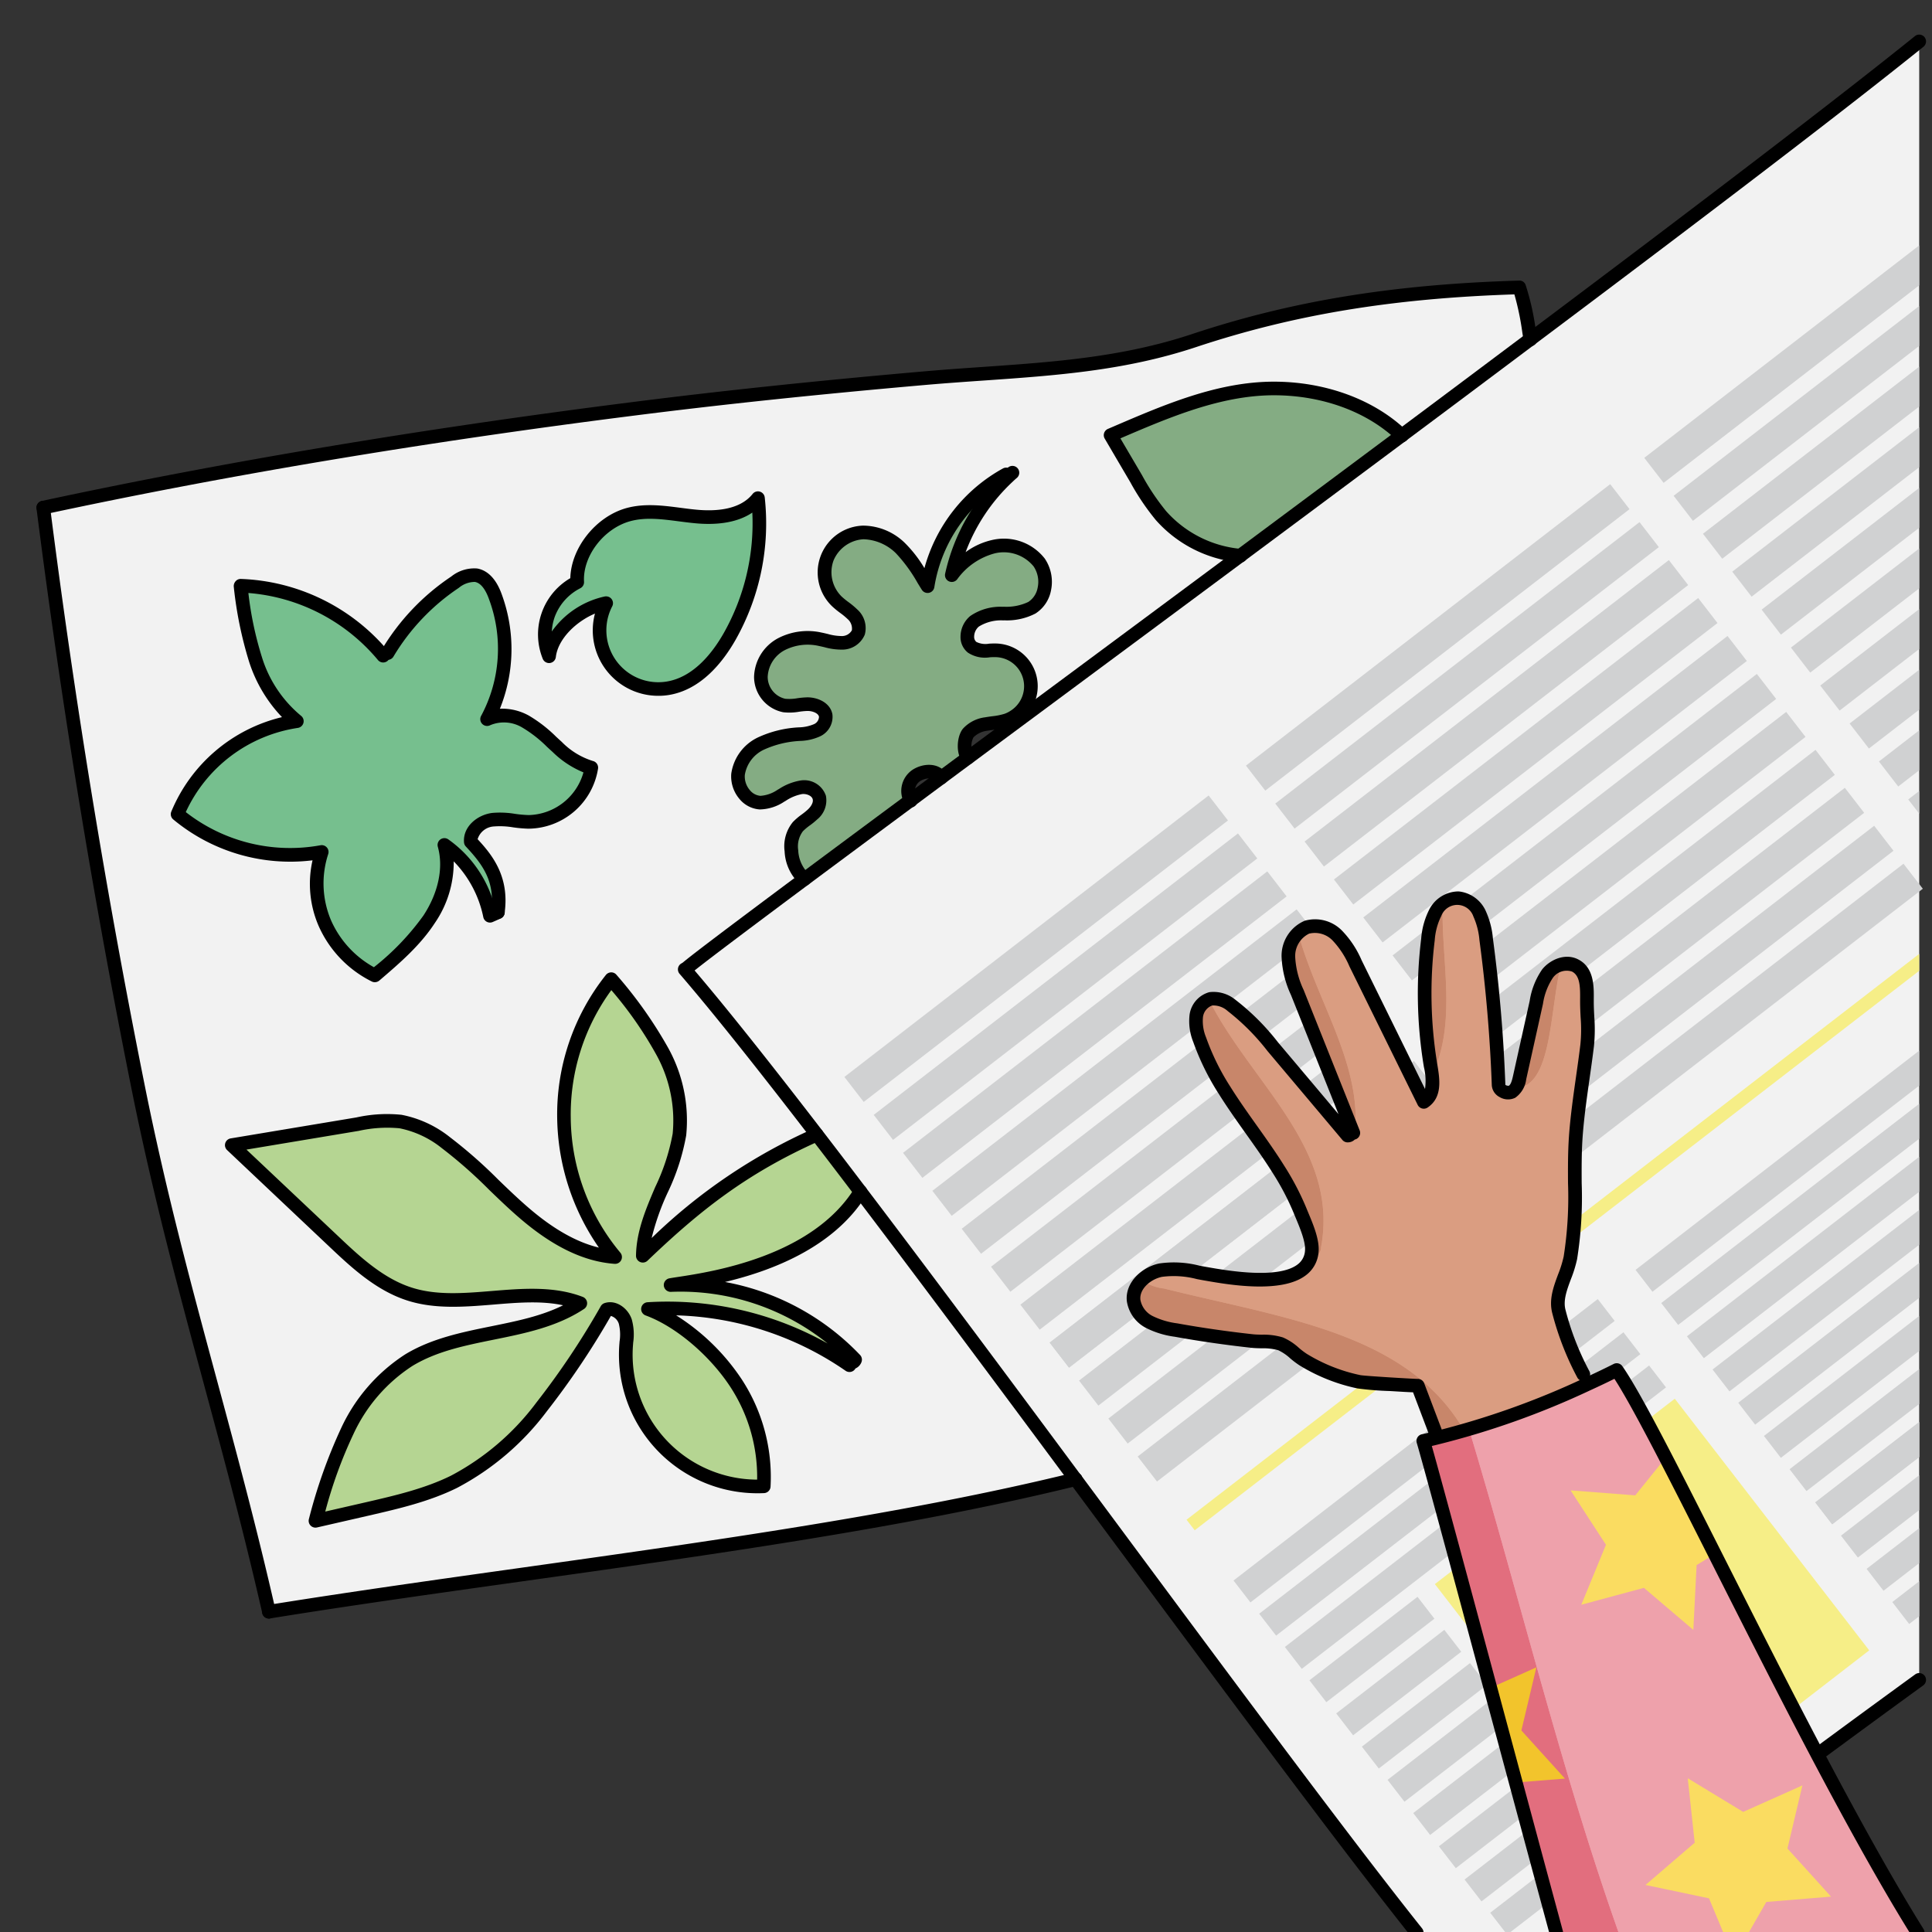 <svg id="Layer_1" data-name="Layer 1" xmlns="http://www.w3.org/2000/svg" width="100mm" height="100mm" viewBox="0 0 283.465 283.465">
  <rect x="0" y="0" width="283.465" height="283.465" fill="#333333" stroke="none"/>
  <path d="M281.588,6.255v240.38c-4.82,3.51-9.62,7.02-14.35,10.51l-.4.21c-12.53-23.78-24.98-50.04-29.41-56.34q-2.085,1.05-4.25,2.04l-.65-1.42a41.284,41.284,0,0,1-3.59-9.23c-.67-2.6,1.19-5.22,1.69-7.86a29.8,29.8,0,0,0,.43-3.09c.09-.87.14-1.74.17-2.61.16-4-.09-8.03.19-12.02.31-4.42,1.13-8.99,1.67-13.43a49.24,49.24,0,0,0-.03-6.43c.01-1.81.18-4.33-1.73-5.31a3.433,3.433,0,0,0-4.05,1.19,10.132,10.132,0,0,0-1.64,4.22l-2.46,11.07a2.925,2.925,0,0,1-1.12,2.05,1.432,1.432,0,0,1-1.96-.98q-.39-10.74-1.82-21.39a11.358,11.358,0,0,0-1-3.82,3.488,3.488,0,0,0-6.44-.13,10.324,10.324,0,0,0-1.1,3.98,65.018,65.018,0,0,0,.35,18.27c.34,2.1.8,4.36-.96,5.55q-5.01-10.17-10.02-20.33a13.535,13.535,0,0,0-2.66-4.06,4.084,4.084,0,0,0-7.19,3.09,13.683,13.683,0,0,0,1.31,5.25q4.11,10.29,8.22,20.6c-.46-.01-.38.4-.84.39q-5.49-6.525-11-13.06a33.69,33.69,0,0,0-6.02-6.03,4.092,4.092,0,0,0-3.06-.97,3.036,3.036,0,0,0-2.13,2.54,7.2,7.2,0,0,0,.5,3.45,36.01,36.01,0,0,0,3.65,7.42c2.47,3.96,5.4,7.6,7.87,11.54a39.538,39.538,0,0,1,3.18,6.04c.67,1.67,1.93,4.3,1.75,6.09-.58,6.01-11.99,3.88-15.68,3.24-2.15-.38-4.35-.95-6.49-.51s-4.2,2.28-3.97,4.45a4.347,4.347,0,0,0,2.33,3.17,12.353,12.353,0,0,0,3.89,1.17q5.55,1,11.16,1.61c1.27.14,2.98-.04,4.18.41,1.17.43,2.24,1.65,3.3,2.31a25.829,25.829,0,0,0,8.19,3.26,5.192,5.192,0,0,0,.61.07c.66.07,1.75.15,2.92.22,2.4.16,5.13.3,5.12.29.85,2.23,1.69,4.47,2.54,6.7l.08.98c-.61.15-1.21.29-1.82.42,1.83,6.27,13.18,48.77,19.51,72.14h-20.47c-11.51-14.45-30.62-40.32-50.06-66.52h-.01c-10.83-14.6-21.77-29.3-31.56-42.19-2.19-2.89-4.33-5.69-6.39-8.37-7.7-10.01-14.4-18.46-19.39-24.25l.31-.19c1.26-1.09,7.6-5.86,17.26-13.06,4.52-3.36,9.77-7.26,15.57-11.56,1.46-1.09,2.95-2.19,4.47-3.32,1.3-.96,2.62-1.95,3.97-2.94q3.525-2.625,7.25-5.38c10.17-7.54,21.29-15.78,32.68-24.25,7.83-5.82,15.81-11.76,23.69-17.64,6.39-4.76,12.71-9.5,18.87-14.12C248.408,32.025,269.538,15.955,281.588,6.255Z" fill="#f2f2f2"/>
  <g>
    <polygon points="281.588 139.955 281.588 142.435 231.058 181.455 203.128 203.025 175.288 224.525 174.088 222.975 200.208 202.805 231.228 178.845 281.588 139.955" fill="#f6ee87"/>
    <rect x="118.258" y="136.877" width="67.54" height="4.636" transform="translate(-53.38 122.008) rotate(-37.694)" fill="#d0d1d2"/>
    <rect x="122.561" y="142.446" width="67.54" height="4.636" transform="translate(-55.887 125.801) rotate(-37.694)" fill="#d0d1d2"/>
    <rect x="126.864" y="148.016" width="67.54" height="4.636" transform="translate(-58.394 129.595) rotate(-37.694)" fill="#d0d1d2"/>
    <rect x="131.168" y="153.585" width="67.54" height="4.636" transform="translate(-60.901 133.389) rotate(-37.694)" fill="#d0d1d2"/>
    <rect x="135.471" y="159.154" width="67.54" height="4.636" transform="translate(-63.408 137.182) rotate(-37.694)" fill="#d0d1d2"/>
    <rect x="139.774" y="164.723" width="67.54" height="4.636" transform="translate(-65.915 140.976) rotate(-37.694)" fill="#d0d1d2"/>
    <rect x="144.078" y="170.292" width="67.54" height="4.636" transform="translate(-68.422 144.769) rotate(-37.694)" fill="#d0d1d2"/>
    <rect x="148.381" y="175.861" width="67.54" height="4.636" transform="translate(-70.929 148.563) rotate(-37.694)" fill="#d0d1d2"/>
    <rect x="148.381" y="175.861" width="67.54" height="4.636" transform="translate(-70.929 148.563) rotate(-37.694)" fill="#d0d1d2"/>
    <rect x="152.685" y="181.43" width="67.54" height="4.636" transform="translate(-73.436 152.357) rotate(-37.694)" fill="#d0d1d2"/>
    <rect x="156.988" y="187" width="67.54" height="4.636" transform="translate(-75.944 156.15) rotate(-37.694)" fill="#d0d1d2"/>
    <rect x="161.291" y="192.569" width="67.54" height="4.636" transform="translate(-78.451 159.944) rotate(-37.694)" fill="#d0d1d2"/>
    <rect x="175.174" y="210.824" width="67.54" height="4.058" transform="translate(-86.538 172.182) rotate(-37.694)" fill="#d0d1d2"/>
    <rect x="178.941" y="215.698" width="67.54" height="4.058" transform="translate(-88.733 175.502) rotate(-37.694)" fill="#d0d1d2"/>
    <rect x="182.707" y="220.573" width="67.54" height="4.058" transform="translate(-90.927 178.823) rotate(-37.694)" fill="#d0d1d2"/>
    <rect x="191.43" y="239.967" width="20.049" height="4.058" transform="matrix(0.791, -0.611, 0.611, 0.791, -105.921, 173.685)" fill="#d0d1d2"/>
    <rect x="195.197" y="244.841" width="20.049" height="4.058" transform="translate(-108.115 177.005) rotate(-37.694)" fill="#d0d1d2"/>
    <rect x="198.963" y="249.716" width="20.049" height="4.058" transform="translate(-110.309 180.326) rotate(-37.694)" fill="#d0d1d2"/>
    <rect x="202.73" y="254.59" width="20.049" height="4.058" transform="translate(-112.504 183.646) rotate(-37.694)" fill="#d0d1d2"/>
    <rect x="206.497" y="259.465" width="20.049" height="4.058" transform="translate(-114.698 186.967) rotate(-37.694)" fill="#d0d1d2"/>
    <rect x="210.263" y="264.339" width="20.049" height="4.058" transform="translate(-116.892 190.287) rotate(-37.694)" fill="#d0d1d2"/>
    <rect x="214.03" y="269.214" width="20.049" height="4.058" transform="translate(-119.087 193.608) rotate(-37.694)" fill="#d0d1d2"/>
    <rect x="217.796" y="274.088" width="20.049" height="4.058" transform="translate(-121.281 196.928) rotate(-37.694)" fill="#d0d1d2"/>
    <polygon points="281.588 161.945 281.588 167.075 246.218 194.395 243.738 191.185 281.588 161.945" fill="#d0d1d2"/>
    <polygon points="281.588 154.155 281.588 159.285 242.448 189.525 239.968 186.315 281.588 154.155" fill="#d0d1d2"/>
    <polygon points="281.588 169.725 281.588 174.855 249.988 199.275 247.508 196.065 281.588 169.725" fill="#d0d1d2"/>
    <polygon points="281.588 177.515 281.588 182.635 253.748 204.145 251.268 200.935 281.588 177.515" fill="#d0d1d2"/>
    <polygon points="281.588 185.295 281.588 190.425 257.518 209.025 255.038 205.815 281.588 185.295" fill="#d0d1d2"/>
    <polygon points="281.588 193.075 281.588 198.215 261.288 213.895 258.808 210.685 281.588 193.075" fill="#d0d1d2"/>
    <polygon points="281.588 200.865 281.588 205.995 265.048 218.775 262.568 215.565 281.588 200.865" fill="#d0d1d2"/>
    <polygon points="281.588 208.645 281.588 213.775 268.818 223.645 266.338 220.435 281.588 208.645" fill="#d0d1d2"/>
    <polygon points="281.588 208.645 281.588 213.775 268.818 223.645 266.338 220.435 281.588 208.645" fill="#d0d1d2"/>
    <polygon points="281.588 216.445 281.588 221.565 272.588 228.525 270.108 225.315 281.588 216.445" fill="#d0d1d2"/>
    <polygon points="281.588 224.215 281.588 229.345 276.348 233.395 273.868 230.185 281.588 224.215" fill="#d0d1d2"/>
    <polygon points="281.588 232.005 281.588 237.135 280.118 238.275 277.638 235.055 281.588 232.005" fill="#d0d1d2"/>
    <rect x="220.148" y="213.953" width="44.484" height="46.658" transform="translate(-94.495 197.731) rotate(-37.694)" fill="#f6ee87"/>
    <rect x="177.175" y="91.201" width="67.54" height="4.636" transform="translate(-13.155 148.499) rotate(-37.694)" fill="#d0d1d2"/>
    <rect x="181.478" y="96.77" width="67.54" height="4.636" transform="translate(-15.662 152.293) rotate(-37.694)" fill="#d0d1d2"/>
    <rect x="185.781" y="102.339" width="67.54" height="4.636" transform="translate(-18.169 156.086) rotate(-37.694)" fill="#d0d1d2"/>
    <rect x="190.085" y="107.908" width="67.54" height="4.636" transform="translate(-20.676 159.88) rotate(-37.694)" fill="#d0d1d2"/>
    <rect x="194.388" y="113.477" width="67.54" height="4.636" transform="translate(-23.183 163.673) rotate(-37.694)" fill="#d0d1d2"/>
    <rect x="198.691" y="119.046" width="67.54" height="4.636" transform="translate(-25.69 167.467) rotate(-37.694)" fill="#d0d1d2"/>
    <rect x="202.995" y="124.616" width="67.54" height="4.636" transform="translate(-28.197 171.261) rotate(-37.694)" fill="#d0d1d2"/>
    <rect x="207.298" y="130.185" width="67.54" height="4.636" transform="translate(-30.704 175.054) rotate(-37.694)" fill="#d0d1d2"/>
    <rect x="211.602" y="135.754" width="67.54" height="4.636" transform="translate(-33.211 178.848) rotate(-37.694)" fill="#d0d1d2"/>
    <rect x="215.905" y="141.323" width="67.54" height="4.636" transform="translate(-35.718 182.641) rotate(-37.694)" fill="#d0d1d2"/>
    <rect x="220.208" y="146.892" width="67.54" height="4.636" transform="translate(-38.225 186.435) rotate(-37.694)" fill="#d0d1d2"/>
    <polygon points="281.588 36.005 281.588 41.865 244.088 70.845 241.248 67.175 281.588 36.005" fill="#d0d1d2"/>
    <polygon points="281.588 44.895 281.588 50.755 248.388 76.415 245.558 72.745 281.588 44.895" fill="#d0d1d2"/>
    <polygon points="281.588 53.795 281.588 59.645 252.688 81.975 249.858 78.315 281.588 53.795" fill="#d0d1d2"/>
    <polygon points="281.588 62.685 281.588 68.545 256.998 87.545 254.158 83.875 281.588 62.685" fill="#d0d1d2"/>
    <polygon points="281.588 71.585 281.588 77.435 261.298 93.115 258.468 89.445 281.588 71.585" fill="#d0d1d2"/>
    <polygon points="281.588 80.475 281.588 86.325 265.598 98.685 262.768 95.015 281.588 80.475" fill="#d0d1d2"/>
    <polygon points="281.588 89.365 281.588 95.225 269.908 104.255 267.068 100.585 281.588 89.365" fill="#d0d1d2"/>
    <polygon points="281.588 98.265 281.588 104.125 274.208 109.825 271.378 106.155 281.588 98.265" fill="#d0d1d2"/>
    <polygon points="281.588 107.155 281.588 113.015 278.508 115.395 275.678 111.725 281.588 107.155" fill="#d0d1d2"/>
    <polygon points="281.588 116.055 281.588 119.375 279.978 117.295 281.588 116.055" fill="#d0d1d2"/>
  </g>
  <path d="M281.593,283.553h-53.03c-6.33-23.37-17.68-65.87-19.51-72.14.61-.13,1.21-.27,1.82-.42a120.529,120.529,0,0,0,22.31-7.94q2.16-.99,4.25-2.04c4.43,6.3,16.88,32.56,29.41,56.34C271.933,266.993,277.023,276.223,281.593,283.553Z" fill="#eea1ab"/>
  <path d="M232.533,201.633l.65,1.42a120.529,120.529,0,0,1-22.31,7.94l-.08-.98c-.85-2.23-1.69-4.47-2.54-6.7.01.02-7.86-.41-8.65-.58a25.829,25.829,0,0,1-8.19-3.26c-1.06-.66-2.13-1.88-3.3-2.31-1.2-.45-2.91-.27-4.18-.41q-5.61-.615-11.16-1.61a12.353,12.353,0,0,1-3.89-1.17,4.347,4.347,0,0,1-2.33-3.17c-.23-2.17,1.83-4.02,3.97-4.45s4.34.13,6.49.51c3.69.64,15.1,2.77,15.68-3.24.18-1.79-1.08-4.42-1.75-6.09a39.538,39.538,0,0,0-3.18-6.04c-2.47-3.94-5.4-7.58-7.87-11.54a36.01,36.01,0,0,1-3.65-7.42,7.2,7.2,0,0,1-.5-3.45,3.036,3.036,0,0,1,2.13-2.54,4.092,4.092,0,0,1,3.06.97,33.69,33.69,0,0,1,6.02,6.03q5.5,6.525,11,13.06c.46.01.38-.4.84-.39q-4.11-10.305-8.22-20.6a13.683,13.683,0,0,1-1.31-5.25,4.084,4.084,0,0,1,7.19-3.09,13.535,13.535,0,0,1,2.66,4.06q5.01,10.155,10.02,20.33c1.76-1.19,1.3-3.45.96-5.55a65.018,65.018,0,0,1-.35-18.27,10.324,10.324,0,0,1,1.1-3.98,3.488,3.488,0,0,1,6.44.13,11.358,11.358,0,0,1,1,3.82q1.425,10.635,1.82,21.39a1.432,1.432,0,0,0,1.96.98,2.925,2.925,0,0,0,1.12-2.05l2.46-11.07a10.132,10.132,0,0,1,1.64-4.22,3.433,3.433,0,0,1,4.05-1.19c1.91.98,1.74,3.5,1.73,5.31a49.24,49.24,0,0,1,.03,6.43c-.54,4.44-1.36,9.01-1.67,13.43-.41,5.89.33,11.88-.79,17.72-.5,2.64-2.36,5.26-1.69,7.86A41.284,41.284,0,0,0,232.533,201.633Z" fill="#da9d81"/>
  <path d="M148.153,69.913l-.28-.31A22.765,22.765,0,0,0,136.323,86a29.385,29.385,0,0,0-3.97-5.56,7.946,7.946,0,0,0-5.47-2.32,5.874,5.874,0,0,0-3.87,10.12c.71.68,1.58,1.18,2.28,1.88a2.747,2.747,0,0,1,.87,2.67,2.6,2.6,0,0,1-2.49,1.53,13.9,13.9,0,0,1-3.06-.52,8.445,8.445,0,0,0-5.75.72,5.656,5.656,0,0,0-3,4.78,4.286,4.286,0,0,0,3.43,4.21,21.749,21.749,0,0,0,3.41-.2c1.14-.01,2.47.55,2.67,1.67a2.17,2.17,0,0,1-1.25,2.15,6.706,6.706,0,0,1-2.59.58,15.24,15.24,0,0,0-5.66,1.38,5.974,5.974,0,0,0-3.36,4.52,3.8,3.8,0,0,0,3.23,4.15,5.8,5.8,0,0,0,3.07-1.02,7.918,7.918,0,0,1,3.01-1.24,2.388,2.388,0,0,1,2.61,1.5,2.662,2.662,0,0,1-.99,2.49c-.68.65-1.52,1.11-2.16,1.8-1.7,1.81-1.01,6.16.97,7.68-9.66,7.2-16,11.97-17.26,13.06l-.31.19c4.99,5.79,11.69,14.24,19.39,24.25-10.38,4.62-17.32,9.91-25.53,17.77.09-6.22,4.54-11.61,5.37-17.78a21.048,21.048,0,0,0-2.6-12.36,62.737,62.737,0,0,0-7.41-10.44,31.717,31.717,0,0,0-6.93,20.38c.17,7.32,2.66,14.89,7.5,20.39-5.08-.37-9.64-3.25-13.49-6.59s-7.24-7.2-11.35-10.2a15.631,15.631,0,0,0-6.64-3.09,19.979,19.979,0,0,0-6.3.38q-9.225,1.545-18.46,3.08,7.44,7.02,14.86,14.03c3.33,3.15,6.81,6.39,11.16,7.8,7.92,2.58,17.34-1.61,25.11,1.37-7.42,4.91-17.56,3.74-25.16,8.35a25.1,25.1,0,0,0-9.03,10.42,74.706,74.706,0,0,0-4.66,13.15c2.55-.58,5.09-1.17,7.64-1.75,4.33-1,8.71-2.01,12.69-3.98a38.536,38.536,0,0,0,12.86-11,116.456,116.456,0,0,0,9.53-14.26,2.4,2.4,0,0,1,2.73,1.75,9.1,9.1,0,0,1,.12,3.57,19.33,19.33,0,0,0,20.19,20.61,25.218,25.218,0,0,0-4.07-15.15c-2.92-4.45-7.92-9.03-12.91-10.86a47.16,47.16,0,0,1,29.56,8.24c.16-.47.68-.35.83-.81a35.437,35.437,0,0,0-27.07-10.95c3.24-.61,20.69-2.15,27.85-13.7,9.79,12.89,20.73,27.59,31.56,42.19-35.48,8.74-80.69,13.37-118.34,19.44-6.23-27.35-13.66-49.39-19.2-77q-8.475-42.225-13.91-85c28.34-6.09,57.63-10.83,86.39-14.47,14.38-1.83,28.8-3.29,43.24-4.55,13.4-1.16,26.22-1.17,39.19-5.48,15.9-5.28,30.99-7.31,47.74-7.81a43.95,43.95,0,0,1,1.62,7.6c-6.16,4.62-12.48,9.36-18.87,14.12-4.88-4.68-12.04-6.92-18.9-6.89-8.29.05-16.2,3.59-23.81,6.85,1.25,2.13,2.49,4.25,3.74,6.37a34.519,34.519,0,0,0,3.66,5.44,17.713,17.713,0,0,0,11.62,5.87c-11.39,8.47-22.51,16.71-32.68,24.25l-.48-.65a5.264,5.264,0,0,0-2.66-9.71c-1.21-.04-2.57.3-3.52-.45-1.15-.91-.78-2.89.36-3.81a6.948,6.948,0,0,1,4.16-1.13,8.612,8.612,0,0,0,4.25-.86c2.14-1.32,2.52-4.59,1.07-6.64a6.641,6.641,0,0,0-6.73-2.31,10.936,10.936,0,0,0-6.09,4.17A27.927,27.927,0,0,1,148.153,69.913Zm-40.88,23.48a33.735,33.735,0,0,0,4.16-20.3c-2.06,2.59-5.84,3-9.14,2.68s-6.67-1.14-9.87-.27c-4.18,1.15-7.76,5.59-7.51,9.91a8.574,8.574,0,0,0-4.13,10.87c.44-3.7,4.7-7.15,8.38-7.79a8.62,8.62,0,0,0,9.02,12.49C102.223,100.333,105.253,96.943,107.273,93.393Zm-20.29,19.23a11.737,11.737,0,0,1-5.01-3.04,25.116,25.116,0,0,0-4.61-3.7,6.116,6.116,0,0,0-5.67-.37c3.08-5.34,3.28-12.07,1.24-17.89-.5-1.43-1.38-2.98-2.87-3.23a4.492,4.492,0,0,0-3.07,1.02,32.552,32.552,0,0,0-9.88,10.38l-.69.38a28.548,28.548,0,0,0-20.91-10.23,56.488,56.488,0,0,0,2.2,10.81,19.033,19.033,0,0,0,6.07,9.06c-7.59,1.11-14.77,6.48-17.5,13.65A25.986,25.986,0,0,0,47.433,125a14.867,14.867,0,0,0,.44,10.41,15.515,15.515,0,0,0,7.35,7.7c2.91-2.49,5.87-5.02,7.96-8.23s3.27-7.22,2.24-10.91a16.6,16.6,0,0,1,6.69,10.39c.39-.17.78-.34,1.16-.52.72-5.02-1.69-7.88-3.97-10.33-.14-1.73,1.57-3.05,3.28-3.25s3.45.3,5.18.32A9.5,9.5,0,0,0,86.983,112.623Z" fill="#f2f2f2"/>
  <path d="M186.983,56.993c6.86-.03,14.02,2.21,18.9,6.89-7.88,5.88-15.86,11.82-23.69,17.64a17.713,17.713,0,0,1-11.62-5.87,34.519,34.519,0,0,1-3.66-5.44c-1.25-2.12-2.49-4.24-3.74-6.37C170.783,60.583,178.693,57.043,186.983,56.993Z" fill="#84ac83"/>
  <path d="M152.693,82.523c1.45,2.05,1.07,5.32-1.07,6.64a8.612,8.612,0,0,1-4.25.86,6.948,6.948,0,0,0-4.16,1.13c-1.14.92-1.51,2.9-.36,3.81.95.75,2.31.41,3.52.45a5.264,5.264,0,0,1,2.66,9.71,4.921,4.921,0,0,1-1.1.55,19.807,19.807,0,0,1-2.98.55,4.44,4.44,0,0,0-2.66,1.31c-.65.77-.78,2.94-.03,3.61v.01c-1.35.99-2.67,1.98-3.97,2.94-.77-1.17-2.48-1.06-3.65-.3a2.751,2.751,0,0,0-.82,3.62c-5.8,4.3-11.05,8.2-15.57,11.56-1.98-1.52-2.67-5.87-.97-7.68.64-.69,1.48-1.15,2.16-1.8a2.662,2.662,0,0,0,.99-2.49,2.388,2.388,0,0,0-2.61-1.5,7.918,7.918,0,0,0-3.01,1.24,5.8,5.8,0,0,1-3.07,1.02,3.8,3.8,0,0,1-3.23-4.15,5.974,5.974,0,0,1,3.36-4.52,15.24,15.24,0,0,1,5.66-1.38,6.706,6.706,0,0,0,2.59-.58,2.17,2.17,0,0,0,1.25-2.15c-.2-1.12-1.53-1.68-2.67-1.67a21.749,21.749,0,0,1-3.41.2,4.286,4.286,0,0,1-3.43-4.21,5.656,5.656,0,0,1,3-4.78,8.445,8.445,0,0,1,5.75-.72,13.9,13.9,0,0,0,3.06.52,2.6,2.6,0,0,0,2.49-1.53,2.747,2.747,0,0,0-.87-2.67c-.7-.7-1.57-1.2-2.28-1.88a5.874,5.874,0,0,1,3.87-10.12,7.946,7.946,0,0,1,5.47,2.32,29.385,29.385,0,0,1,3.97,5.56,22.765,22.765,0,0,1,11.55-16.4l.28.31a27.927,27.927,0,0,0-8.28,14.47,10.936,10.936,0,0,1,6.09-4.17A6.641,6.641,0,0,1,152.693,82.523Z" fill="#84ac83"/>
  <path d="M125.683,199.493c-.15.46-.67.34-.83.81a47.16,47.16,0,0,0-29.56-8.24c4.99,1.83,9.99,6.41,12.91,10.86a25.218,25.218,0,0,1,4.07,15.15,19.33,19.33,0,0,1-20.19-20.61,9.1,9.1,0,0,0-.12-3.57,2.4,2.4,0,0,0-2.73-1.75A116.456,116.456,0,0,1,79.7,206.4a38.536,38.536,0,0,1-12.86,11c-3.98,1.97-8.36,2.98-12.69,3.98-2.55.58-5.09,1.17-7.64,1.75a74.706,74.706,0,0,1,4.66-13.15,25.1,25.1,0,0,1,9.03-10.42c7.6-4.61,17.74-3.44,25.16-8.35-7.77-2.98-17.19,1.21-25.11-1.37-4.35-1.41-7.83-4.65-11.16-7.8q-7.425-7.005-14.86-14.03,9.24-1.545,18.46-3.08a19.979,19.979,0,0,1,6.3-.38,15.631,15.631,0,0,1,6.64,3.09c4.11,3,7.5,6.87,11.35,10.2s8.41,6.22,13.49,6.59c-4.84-5.5-7.33-13.07-7.5-20.39a31.717,31.717,0,0,1,6.93-20.38,62.737,62.737,0,0,1,7.41,10.44,21.048,21.048,0,0,1,2.6,12.36c-.83,6.17-5.28,11.56-5.37,17.78,8.21-7.86,15.15-13.15,25.53-17.77,2.06,2.68,4.2,5.48,6.39,8.37-7.16,11.55-24.61,13.09-27.85,13.7A35.437,35.437,0,0,1,125.683,199.493Z" fill="#b5d592"/>
  <path d="M111.433,73.093a33.735,33.735,0,0,1-4.16,20.3c-2.02,3.55-5.05,6.94-9.09,7.59a8.62,8.62,0,0,1-9.02-12.49c-3.68.64-7.94,4.09-8.38,7.79a8.574,8.574,0,0,1,4.13-10.87c-.25-4.32,3.33-8.76,7.51-9.91,3.2-.87,6.57-.04,9.87.27S109.373,75.683,111.433,73.093Z" fill="#76bf8e"/>
  <path d="M81.973,109.583a11.737,11.737,0,0,0,5.01,3.04,9.5,9.5,0,0,1-9.22,7.96c-1.73-.02-3.46-.53-5.18-.32s-3.42,1.52-3.28,3.25c2.28,2.45,4.69,5.31,3.97,10.33-.38.18-.77.35-1.16.52a16.6,16.6,0,0,0-6.69-10.39c1.03,3.69-.14,7.71-2.24,10.91s-5.05,5.74-7.96,8.23a15.515,15.515,0,0,1-7.35-7.7,14.867,14.867,0,0,1-.44-10.41,25.986,25.986,0,0,1-21.15-5.54c2.73-7.17,9.91-12.54,17.5-13.65a19.033,19.033,0,0,1-6.07-9.06,56.488,56.488,0,0,1-2.2-10.81,28.548,28.548,0,0,1,20.91,10.23l.69-.38a32.552,32.552,0,0,1,9.88-10.38,4.492,4.492,0,0,1,3.07-1.02c1.49.25,2.37,1.8,2.87,3.23,2.04,5.82,1.84,12.55-1.24,17.89a6.116,6.116,0,0,1,5.67.37A25.116,25.116,0,0,1,81.973,109.583Z" fill="#76bf8e"/>
  <path d="M210.648,211c-.61.15-1.21.29-1.82.42,1.83,6.27,13.18,48.77,19.51,72.14h9.147c-8.556-24.212-14.529-49.285-21.944-73.877C213.912,210.157,212.28,210.6,210.648,211Z" fill="#e26e7e"/>
  <path d="M281.368,283.555h-43.88c-8.56-24.21-14.53-49.28-21.95-73.88a125.362,125.362,0,0,0,17.42-6.62q2.16-.99,4.25-2.04a139.2,139.2,0,0,1,7.18,12.85c1.17,2.24,2.42,4.68,3.74,7.28v.01a.925.925,0,0,0,.05.1q1.635,3.225,3.41,6.74c4.62,9.14,9.82,19.46,15.03,29.36C271.708,267,276.8,276.225,281.368,283.555Z" fill="#eea1ab"/>
  <path d="M170.818,189.055a7.311,7.311,0,0,1-3.3-1.213,3.65,3.65,0,0,0-1.193,2.963,4.347,4.347,0,0,0,2.33,3.17,12.353,12.353,0,0,0,3.89,1.17q5.55,1,11.16,1.61c1.27.14,2.98-.04,4.18.41,1.17.43,2.24,1.65,3.3,2.31a25.829,25.829,0,0,0,8.19,3.26c.79.17,8.66.6,8.65.58.85,2.23,1.69,4.47,2.54,6.7l.08.98c1.388-.333,2.776-.71,4.162-1.107C206.46,195.5,188.26,193.415,170.818,189.055Z" fill="#c8866a"/>
  <path d="M175.518,149.085a7.2,7.2,0,0,0,.5,3.45,36.01,36.01,0,0,0,3.65,7.42c2.47,3.96,5.4,7.6,7.87,11.54a39.538,39.538,0,0,1,3.18,6.04c.67,1.67,1.93,4.3,1.75,6.09a3.879,3.879,0,0,1-.46,1.527c1.074-.569,1.81-1.241,1.81-2.1,2.738-14.6-10.346-24.209-16.454-36.418A3.13,3.13,0,0,0,175.518,149.085Z" fill="#c8866a"/>
  <path d="M211.664,132.636a4.71,4.71,0,0,0-1.046,1.229,10.324,10.324,0,0,0-1.1,3.98,65.018,65.018,0,0,0,.35,18.27c.088.545.183,1.1.246,1.645C213.8,150.02,211.452,141.072,211.664,132.636Z" fill="#c8866a"/>
  <path d="M229.033,141.514a4.092,4.092,0,0,0-1.975,1.331,10.132,10.132,0,0,0-1.64,4.22l-2.46,11.07a4.5,4.5,0,0,1-.57,1.506C227.733,159.47,227.349,148.393,229.033,141.514Z" fill="#c8866a"/>
  <path d="M198.818,166.055c.914-10.056-5.68-19.278-8.349-29.19a5.159,5.159,0,0,0-1.431,3.5,13.683,13.683,0,0,0,1.31,5.25q4.08,10.212,8.159,20.446l.306.064C198.814,166.1,198.818,166.082,198.818,166.055Z" fill="#c8866a"/>
  <path d="M228.718,192.405c-.67-2.6,1.19-5.22,1.69-7.86,1.12-5.84.38-11.83.79-17.72.31-4.42,1.13-8.99,1.67-13.43a49.24,49.24,0,0,0-.03-6.43c.01-1.81.18-4.33-1.73-5.31a2.728,2.728,0,0,0-2.075-.141c-1.684,6.879-1.3,17.956-6.645,18.127a1.644,1.644,0,0,1-.55.544,1.432,1.432,0,0,1-1.96-.98c0-.043,0-.086-.006-.129l-.054-.021c-.574,0-.488-1.647-.123-3.616q-.472-8.845-1.637-17.624a11.358,11.358,0,0,0-1-3.82,3.945,3.945,0,0,0-3.08-2.21,3.4,3.4,0,0,0-2.314.851c-.212,8.436,2.137,17.384-1.55,25.124.182,1.555.1,3.024-1.206,3.905q-5.01-10.17-10.02-20.33a13.535,13.535,0,0,0-2.66-4.06,4.6,4.6,0,0,0-4.47-1.24,3.48,3.48,0,0,0-1.289.83c2.669,9.912,9.263,19.134,8.349,29.19,0,.027,0,.045-.005.07l1.281.27-1.281-.27c-.053,1.869-2.022-.084-3.995-1.07,1.973.986,3.942,2.939,3.995,1.07l-.306-.064.061.154c-.46-.01-.38.4-.84.39q-5.49-6.525-11-13.06a33.69,33.69,0,0,0-6.02-6.03,4.092,4.092,0,0,0-3.06-.97,2.139,2.139,0,0,0-.284.092c6.108,12.209,19.192,21.815,16.454,36.418,0,.856-.736,1.528-1.81,2.1-2.265,4.081-11.888,2.291-15.22,1.713-2.15-.38-4.35-.95-6.49-.51a5.591,5.591,0,0,0-2.777,1.487,7.311,7.311,0,0,0,3.3,1.213c17.442,4.36,35.642,6.443,43.992,20.833a125.416,125.416,0,0,0,18.148-6.833l-.65-1.42A41.284,41.284,0,0,1,228.718,192.405Z" fill="#da9d81"/>
  <path d="M219.818,159.055l.054.021c-.045-1.213-.112-2.425-.177-3.637C219.33,157.408,219.244,159.055,219.818,159.055Z" fill="#da9d81"/>
  <path d="M147.928,69.915l-.28-.31a22.765,22.765,0,0,0-11.55,16.4,29.385,29.385,0,0,0-3.97-5.56,7.946,7.946,0,0,0-5.47-2.32,5.874,5.874,0,0,0-3.87,10.12c.71.68,1.58,1.18,2.28,1.88a2.747,2.747,0,0,1,.87,2.67,2.6,2.6,0,0,1-2.49,1.53,13.9,13.9,0,0,1-3.06-.52,8.445,8.445,0,0,0-5.75.72,5.656,5.656,0,0,0-3,4.78,4.286,4.286,0,0,0,3.43,4.21,21.749,21.749,0,0,0,3.41-.2c1.14-.01,2.47.55,2.67,1.67a2.17,2.17,0,0,1-1.25,2.15,6.706,6.706,0,0,1-2.59.58,15.24,15.24,0,0,0-5.66,1.38,5.974,5.974,0,0,0-3.36,4.52,3.8,3.8,0,0,0,3.23,4.15,5.8,5.8,0,0,0,3.07-1.02,7.918,7.918,0,0,1,3.01-1.24,2.388,2.388,0,0,1,2.61,1.5,2.662,2.662,0,0,1-.99,2.49c-.68.65-1.52,1.11-2.16,1.8-1.7,1.81-1.01,6.16.97,7.68-9.66,7.2-16,11.97-17.26,13.06l-.31.19c4.99,5.79,11.69,14.24,19.39,24.25-10.38,4.62-17.32,9.91-25.53,17.77.09-6.22,4.54-11.61,5.37-17.78a21.048,21.048,0,0,0-2.6-12.36,62.737,62.737,0,0,0-7.41-10.44,31.717,31.717,0,0,0-6.93,20.38c.17,7.32,2.66,14.89,7.5,20.39-5.08-.37-9.64-3.25-13.49-6.59s-7.24-7.2-11.35-10.2a15.631,15.631,0,0,0-6.64-3.09,19.979,19.979,0,0,0-6.3.38q-9.225,1.545-18.46,3.08,7.44,7.02,14.86,14.03c3.33,3.15,6.81,6.39,11.16,7.8,7.92,2.58,17.34-1.61,25.11,1.37-7.42,4.91-17.56,3.74-25.16,8.35a25.1,25.1,0,0,0-9.03,10.42,74.706,74.706,0,0,0-4.66,13.15c2.55-.58,5.09-1.17,7.64-1.75,4.33-1,8.71-2.01,12.69-3.98a38.536,38.536,0,0,0,12.86-11,116.456,116.456,0,0,0,9.53-14.26,2.4,2.4,0,0,1,2.73,1.75,9.1,9.1,0,0,1,.12,3.57,19.33,19.33,0,0,0,20.19,20.61,25.218,25.218,0,0,0-4.07-15.15c-2.92-4.45-7.92-9.03-12.91-10.86a47.16,47.16,0,0,1,29.56,8.24c.16-.47.68-.35.83-.81a35.437,35.437,0,0,0-27.07-10.95c3.24-.61,20.69-2.15,27.85-13.7,9.79,12.89,20.73,27.59,31.56,42.19-35.48,8.74-80.69,13.37-118.34,19.44-6.23-27.35-13.66-49.39-19.2-77q-8.475-42.225-13.91-85c28.34-6.09,57.63-10.83,86.39-14.47,14.38-1.83,28.8-3.29,43.24-4.55,13.4-1.16,26.22-1.17,39.19-5.48,15.9-5.28,30.99-7.31,47.74-7.81a43.95,43.95,0,0,1,1.62,7.6c-6.16,4.62-12.48,9.36-18.87,14.12-4.88-4.68-12.04-6.92-18.9-6.89-8.29.05-16.2,3.59-23.81,6.85,1.25,2.13,2.49,4.25,3.74,6.37a34.519,34.519,0,0,0,3.66,5.44,17.713,17.713,0,0,0,11.62,5.87c-11.39,8.47-22.51,16.71-32.68,24.25l-.48-.65a5.264,5.264,0,0,0-2.66-9.71c-1.21-.04-2.57.3-3.52-.45-1.15-.91-.78-2.89.36-3.81a6.948,6.948,0,0,1,4.16-1.13,8.612,8.612,0,0,0,4.25-.86c2.14-1.32,2.52-4.59,1.07-6.64a6.641,6.641,0,0,0-6.73-2.31,10.936,10.936,0,0,0-6.09,4.17A27.927,27.927,0,0,1,147.928,69.915ZM107.048,93.4a33.735,33.735,0,0,0,4.16-20.3c-2.06,2.59-5.84,3-9.14,2.68s-6.67-1.14-9.87-.27c-4.18,1.15-7.76,5.59-7.51,9.91a8.574,8.574,0,0,0-4.13,10.87c.44-3.7,4.7-7.15,8.38-7.79a8.62,8.62,0,0,0,9.02,12.49C102,100.335,105.028,96.945,107.048,93.4Zm-20.29,19.23a11.737,11.737,0,0,1-5.01-3.04,25.116,25.116,0,0,0-4.61-3.7,6.116,6.116,0,0,0-5.67-.37c3.08-5.34,3.28-12.07,1.24-17.89-.5-1.43-1.38-2.98-2.87-3.23a4.492,4.492,0,0,0-3.07,1.02,32.552,32.552,0,0,0-9.88,10.38l-.69.38a28.548,28.548,0,0,0-20.91-10.23,56.488,56.488,0,0,0,2.2,10.81,19.033,19.033,0,0,0,6.07,9.06c-7.59,1.11-14.77,6.48-17.5,13.65a25.986,25.986,0,0,0,21.15,5.54,14.867,14.867,0,0,0,.44,10.41,15.515,15.515,0,0,0,7.35,7.7c2.91-2.49,5.87-5.02,7.96-8.23s3.27-7.22,2.24-10.91a16.6,16.6,0,0,1,6.69,10.39c.39-.17.78-.34,1.16-.52.72-5.02-1.69-7.88-3.97-10.33-.14-1.73,1.57-3.05,3.28-3.25s3.45.3,5.18.32A9.5,9.5,0,0,0,86.758,112.625Z" fill="#f2f2f2"/>
  <path d="M186.758,57c6.86-.03,14.02,2.21,18.9,6.89-7.88,5.88-15.86,11.82-23.69,17.64a17.713,17.713,0,0,1-11.62-5.87,34.519,34.519,0,0,1-3.66-5.44c-1.25-2.12-2.49-4.24-3.74-6.37C170.558,60.585,178.468,57.045,186.758,57Z" fill="#84ac83"/>
  <path d="M152.468,82.525c1.45,2.05,1.07,5.32-1.07,6.64a8.612,8.612,0,0,1-4.25.86,6.948,6.948,0,0,0-4.16,1.13c-1.14.92-1.51,2.9-.36,3.81.95.75,2.31.41,3.52.45a5.264,5.264,0,0,1,2.66,9.71,4.921,4.921,0,0,1-1.1.55,19.807,19.807,0,0,1-2.98.55,4.44,4.44,0,0,0-2.66,1.31c-.65.77-.78,2.94-.03,3.61v.01c-1.35.99-2.67,1.98-3.97,2.94-.77-1.17-2.48-1.06-3.65-.3a2.751,2.751,0,0,0-.82,3.62c-5.8,4.3-11.05,8.2-15.57,11.56-1.98-1.52-2.67-5.87-.97-7.68.64-.69,1.48-1.15,2.16-1.8a2.662,2.662,0,0,0,.99-2.49,2.388,2.388,0,0,0-2.61-1.5,7.918,7.918,0,0,0-3.01,1.24,5.8,5.8,0,0,1-3.07,1.02,3.8,3.8,0,0,1-3.23-4.15,5.974,5.974,0,0,1,3.36-4.52,15.24,15.24,0,0,1,5.66-1.38,6.706,6.706,0,0,0,2.59-.58,2.17,2.17,0,0,0,1.25-2.15c-.2-1.12-1.53-1.68-2.67-1.67a21.749,21.749,0,0,1-3.41.2,4.286,4.286,0,0,1-3.43-4.21,5.656,5.656,0,0,1,3-4.78,8.445,8.445,0,0,1,5.75-.72,13.9,13.9,0,0,0,3.06.52,2.6,2.6,0,0,0,2.49-1.53,2.747,2.747,0,0,0-.87-2.67c-.7-.7-1.57-1.2-2.28-1.88a5.874,5.874,0,0,1,3.87-10.12,7.946,7.946,0,0,1,5.47,2.32,29.385,29.385,0,0,1,3.97,5.56,22.765,22.765,0,0,1,11.55-16.4l.28.31a27.927,27.927,0,0,0-8.28,14.47,10.936,10.936,0,0,1,6.09-4.17A6.641,6.641,0,0,1,152.468,82.525Z" fill="#84ac83"/>
  <path d="M125.458,199.5c-.15.46-.67.34-.83.81a47.16,47.16,0,0,0-29.56-8.24c4.99,1.83,9.99,6.41,12.91,10.86a25.218,25.218,0,0,1,4.07,15.15,19.33,19.33,0,0,1-20.19-20.61,9.1,9.1,0,0,0-.12-3.57,2.4,2.4,0,0,0-2.73-1.75,116.456,116.456,0,0,1-9.53,14.26,38.536,38.536,0,0,1-12.86,11c-3.98,1.97-8.36,2.98-12.69,3.98-2.55.58-5.09,1.17-7.64,1.75a74.706,74.706,0,0,1,4.66-13.15,25.1,25.1,0,0,1,9.03-10.42c7.6-4.61,17.74-3.44,25.16-8.35-7.77-2.98-17.19,1.21-25.11-1.37-4.35-1.41-7.83-4.65-11.16-7.8q-7.425-7-14.86-14.03,9.24-1.545,18.46-3.08a19.979,19.979,0,0,1,6.3-.38,15.631,15.631,0,0,1,6.64,3.09c4.11,3,7.5,6.87,11.35,10.2s8.41,6.22,13.49,6.59c-4.84-5.5-7.33-13.07-7.5-20.39a31.717,31.717,0,0,1,6.93-20.38,62.737,62.737,0,0,1,7.41,10.44,21.048,21.048,0,0,1,2.6,12.36c-.83,6.17-5.28,11.56-5.37,17.78,8.21-7.86,15.15-13.15,25.53-17.77,2.06,2.68,4.2,5.48,6.39,8.37-7.16,11.55-24.61,13.09-27.85,13.7A35.437,35.437,0,0,1,125.458,199.5Z" fill="#b5d592"/>
  <path d="M111.208,73.1a33.735,33.735,0,0,1-4.16,20.3c-2.02,3.55-5.05,6.94-9.09,7.59a8.62,8.62,0,0,1-9.02-12.49c-3.68.64-7.94,4.09-8.38,7.79a8.574,8.574,0,0,1,4.13-10.87c-.25-4.32,3.33-8.76,7.51-9.91,3.2-.87,6.57-.04,9.87.27S109.148,75.685,111.208,73.1Z" fill="#76bf8e"/>
  <path d="M81.748,109.585a11.737,11.737,0,0,0,5.01,3.04,9.5,9.5,0,0,1-9.22,7.96c-1.73-.02-3.46-.53-5.18-.32s-3.42,1.52-3.28,3.25c2.28,2.45,4.69,5.31,3.97,10.33-.38.18-.77.35-1.16.52a16.6,16.6,0,0,0-6.69-10.39c1.03,3.69-.14,7.71-2.24,10.91s-5.05,5.74-7.96,8.23a15.515,15.515,0,0,1-7.35-7.7,14.867,14.867,0,0,1-.44-10.41,25.986,25.986,0,0,1-21.15-5.54c2.73-7.17,9.91-12.54,17.5-13.65a19.033,19.033,0,0,1-6.07-9.06,56.488,56.488,0,0,1-2.2-10.81A28.548,28.548,0,0,1,56.2,96.175l.69-.38a32.552,32.552,0,0,1,9.88-10.38,4.492,4.492,0,0,1,3.07-1.02c1.49.25,2.37,1.8,2.87,3.23,2.04,5.82,1.84,12.55-1.24,17.89a6.116,6.116,0,0,1,5.67.37A25.116,25.116,0,0,1,81.748,109.585Z" fill="#76bf8e"/>
  <path d="M251.588,228l-2.66,1.63-.48,9.51-7.25-6.17-9.19,2.48,3.62-8.8-5.19-7.98,9.49.73,4.46-5.53c1.17,2.24,2.42,4.68,3.74,7.28v.01l.02.09.03.01Q249.813,224.48,251.588,228Z" fill="#fadc61"/>
  <polygon points="222.408 261.535 229.608 260.955 223.218 253.895 225.418 244.635 218.668 247.655 222.408 261.535" fill="#f2c42c"/>
  <polygon points="268.648 278.275 259.158 279.055 256.568 283.555 252.848 283.555 250.748 278.525 241.428 276.565 248.648 270.365 247.628 260.905 255.758 265.845 264.448 261.955 262.258 271.215 268.648 278.275" fill="#fadc61"/>
  <g>
    <path d="M267.019,258.145a1,1,0,0,1-.594-1.805q7.2-5.311,14.575-10.674a1,1,0,0,1,1.176,1.618q-7.347,5.337-14.564,10.666A1,1,0,0,1,267.019,258.145Z"/>
    <path d="M157.8,218.035a1,1,0,0,1-.8-.405c-10.489-14.141-21.572-29.039-31.553-42.18-2.19-2.889-4.328-5.688-6.387-8.366-8.427-10.955-14.758-18.873-19.355-24.207a1,1,0,0,1,.236-1.5l.242-.148c1.281-1.089,6.468-5.013,17.252-13.051,4.521-3.361,9.772-7.261,15.573-11.561q1.407-1.051,2.857-2.124l3.2-2.378q1.178-.874,2.381-1.761,2.347-1.748,4.8-3.56l6.389-4.737c9.073-6.727,18.8-13.941,28.741-21.329,7.829-5.82,15.808-11.76,23.688-17.64,6.389-4.759,12.708-9.5,18.868-14.118C251.053,28.629,270.242,13.937,280.96,5.3a1,1,0,0,1,1.256,1.557c-10.737,8.655-29.944,23.362-57.088,43.712-6.16,4.621-12.482,9.361-18.872,14.122-7.88,5.879-15.862,11.82-23.691,17.641-9.937,7.389-19.669,14.6-28.743,21.331l-6.389,4.736q-2.443,1.811-4.8,3.562-1.207.887-2.376,1.758l-3.207,2.379q-1.446,1.073-2.855,2.122c-5.8,4.3-11.053,8.2-15.572,11.561-6.663,4.967-14.386,10.741-16.711,12.609,4.555,5.341,10.694,13.037,18.727,23.479,2.061,2.682,4.2,5.484,6.394,8.376,9.986,13.149,21.073,28.051,31.565,42.2a1,1,0,0,1-.207,1.4A.99.99,0,0,1,157.8,218.035Z"/>
    <path d="M207.869,284.555a1,1,0,0,1-.783-.377c-10.5-13.187-27.231-35.74-44.941-59.617l-5.139-6.931a1,1,0,1,1,1.6-1.191l5.141,6.93c17.7,23.863,34.416,46.4,44.9,59.563a1,1,0,0,1-.781,1.623Z"/>
    <path d="M228.337,284.555a1,1,0,0,1-.964-.739c-2.254-8.322-5.146-19.071-8.016-29.746-5.071-18.853-10.313-38.348-11.489-42.375a1,1,0,0,1,.751-1.258c.6-.128,1.189-.266,1.79-.414a118.794,118.794,0,0,0,22.128-7.876c1.459-.668,2.878-1.349,4.221-2.025a1,1,0,0,1,1.268.317c2.731,3.884,8.247,14.81,15.231,28.642,4.371,8.657,9.326,18.47,14.246,27.808,5.887,11.151,10.7,19.7,14.714,26.136a1,1,0,0,1-1.7,1.059c-4.038-6.478-8.875-15.068-14.786-26.262-4.929-9.354-9.887-19.175-14.262-27.84-6.294-12.467-11.779-23.33-14.6-27.681-1.127.558-2.3,1.116-3.5,1.663a120.777,120.777,0,0,1-22.492,8q-.4.1-.8.192c1.572,5.565,6.262,23,11.207,41.391,2.871,10.674,5.762,21.422,8.014,29.743a1,1,0,0,1-.7,1.227A1.032,1.032,0,0,1,228.337,284.555Z"/>
    <path d="M210.568,211.015a1,1,0,0,1-.934-.644l-2.31-6.092c-.685-.02-1.736-.084-3.392-.185a45.726,45.726,0,0,1-4.764-.382,26.7,26.7,0,0,1-8.508-3.388,12.919,12.919,0,0,1-1.351-1.019,7.045,7.045,0,0,0-1.765-1.2,8.181,8.181,0,0,0-2.449-.28c-.526-.012-1.039-.025-1.5-.075-3.841-.421-7.619-.966-11.228-1.62a13.163,13.163,0,0,1-4.2-1.282,5.317,5.317,0,0,1-2.837-3.939c-.292-2.767,2.247-5.027,4.767-5.533a15.023,15.023,0,0,1,5.884.324c.327.062.653.124.978.181l.258.045c2.812.491,10.28,1.793,13.164-.4a2.705,2.705,0,0,0,1.089-1.992c.128-1.278-.725-3.32-1.347-4.81-.121-.288-.235-.561-.335-.812a38.077,38.077,0,0,0-3.1-5.881c-1.207-1.926-2.556-3.823-3.862-5.658-1.35-1.9-2.745-3.859-4.009-5.884a36.957,36.957,0,0,1-3.748-7.628,8.163,8.163,0,0,1-.539-3.933,3.993,3.993,0,0,1,2.9-3.355,5.046,5.046,0,0,1,3.847,1.127,34.684,34.684,0,0,1,6.213,6.207q4.453,5.277,8.9,10.566l-6.975-17.483a14.592,14.592,0,0,1-1.382-5.642,5.587,5.587,0,0,1,3.389-5.252,5.524,5.524,0,0,1,5.483,1.452,14.412,14.412,0,0,1,2.875,4.349q4.651,9.43,9.3,18.878a8.578,8.578,0,0,0-.162-3.216l-.046-.28a65.839,65.839,0,0,1-.355-18.55,11.3,11.3,0,0,1,1.229-4.363,4.855,4.855,0,0,1,4.274-2.575,4.91,4.91,0,0,1,3.911,2.737,12.324,12.324,0,0,1,1.109,4.155c.954,7.119,1.569,14.348,1.828,21.491a.818.818,0,0,0,.5.131c.309-.173.477-.807.61-1.387l2.458-11.065a11.077,11.077,0,0,1,1.836-4.627c1.164-1.444,3.413-2.44,5.3-1.451,2.321,1.191,2.289,3.98,2.268,5.827l0,.374c0,.759.037,1.485.074,2.2a24.28,24.28,0,0,1-.052,4.346c-.188,1.553-.411,3.123-.636,4.7-.407,2.869-.829,5.837-1.029,8.681-.153,2.212-.143,4.5-.131,6.706a57.434,57.434,0,0,1-.674,11.132,18.319,18.319,0,0,1-.907,2.936c-.593,1.6-1.153,3.1-.8,4.486a40.438,40.438,0,0,0,3.5,9,1,1,0,0,1-1.76.952,42.54,42.54,0,0,1-3.677-9.453c-.514-1.993.183-3.87.857-5.685a16.738,16.738,0,0,0,.818-2.614,55.954,55.954,0,0,0,.638-10.748c-.012-2.246-.023-4.568.136-6.856.205-2.915.632-5.918,1.045-8.822.222-1.561.443-3.118.63-4.659a22.241,22.241,0,0,0,.039-4c-.038-.749-.076-1.508-.076-2.308l0-.391c.022-1.926-.051-3.445-1.19-4.03a2.494,2.494,0,0,0-2.815.929,9.408,9.408,0,0,0-1.444,3.81l-2.459,11.069a3.875,3.875,0,0,1-1.61,2.707A2.412,2.412,0,0,1,220,160.95a2.1,2.1,0,0,1-1.122-1.707c-.257-7.08-.867-14.244-1.812-21.295a10.64,10.64,0,0,0-.892-3.485,2.5,2.5,0,0,0-4.7-.091,9.48,9.48,0,0,0-.97,3.6,63.912,63.912,0,0,0,.345,17.987l.045.276c.348,2.123.78,4.766-1.431,6.262a1,1,0,0,1-1.459-.386q-5.008-10.17-10.018-20.33a12.9,12.9,0,0,0-2.446-3.771,3.6,3.6,0,0,0-3.462-1.026,3.645,3.645,0,0,0-2.046,3.407,12.874,12.874,0,0,0,1.24,4.859l8.219,20.6a1,1,0,0,1-.718,1.348,1.483,1.483,0,0,1-1.072.413,1,1,0,0,1-.744-.356q-5.49-6.525-11-13.059a33.109,33.109,0,0,0-5.836-5.86,3.109,3.109,0,0,0-2.272-.807,2.074,2.074,0,0,0-1.35,1.723,6.272,6.272,0,0,0,.459,2.965,34.943,34.943,0,0,0,3.551,7.215c1.232,1.973,2.609,3.909,3.942,5.782s2.689,3.78,3.927,5.755a40.066,40.066,0,0,1,3.259,6.194c.1.248.21.512.326.791.746,1.782,1.672,4,1.494,5.777a4.66,4.66,0,0,1-1.869,3.386c-3.58,2.727-11.385,1.366-14.718.784l-.26-.045c-.336-.059-.67-.122-1-.186a13.362,13.362,0,0,0-5.113-.33c-1.673.336-3.346,1.768-3.177,3.366a3.341,3.341,0,0,0,1.827,2.4,11.444,11.444,0,0,0,3.575,1.057c3.566.645,7.3,1.184,11.093,1.6.405.045.858.053,1.322.063a9.7,9.7,0,0,1,3.1.405,8.442,8.442,0,0,1,2.341,1.532,11.2,11.2,0,0,0,1.136.864,24.671,24.671,0,0,0,7.872,3.132c.649.131,7.638.541,8.414.558a.668.668,0,0,1,.126,0,1,1,0,0,1,.834.639l2.54,6.7a1,1,0,0,1-.935,1.356Z"/>
    <path d="M46.288,224.135a1,1,0,0,1-.962-1.275,75.868,75.868,0,0,1,4.728-13.324,25.748,25.748,0,0,1,9.407-10.827c3.848-2.334,8.308-3.24,12.621-4.116,3.761-.764,7.349-1.493,10.537-3.081-3.2-.685-6.65-.4-10.265-.1-4.228.345-8.6.7-12.635-.612-4.647-1.5-8.308-4.968-11.539-8.024L33.322,168.742a1,1,0,0,1,.522-1.714L52.3,163.949a20.672,20.672,0,0,1,6.617-.383A16.325,16.325,0,0,1,66,166.837a69.949,69.949,0,0,1,7.134,6.27c1.383,1.334,2.815,2.713,4.282,3.981,3.673,3.187,7.116,5.154,10.454,5.962a34.086,34.086,0,0,1-6.119-18.982,32.885,32.885,0,0,1,7.152-21.03,1.023,1.023,0,0,1,.778-.373,1,1,0,0,1,.774.367,63.251,63.251,0,0,1,7.522,10.61,21.961,21.961,0,0,1,2.7,12.956,32.682,32.682,0,0,1-2.709,8.367,35.834,35.834,0,0,0-2.356,6.681,81.659,81.659,0,0,1,23.828-16.085,1,1,0,0,1,.813,1.827c-10.712,4.768-17.6,10.261-25.245,17.579a1,1,0,0,1-1.692-.737c.052-3.58,1.455-6.869,2.813-10.05a30.746,30.746,0,0,0,2.566-7.848,19.988,19.988,0,0,0-2.5-11.765,56.2,56.2,0,0,0-6.5-9.294,30.9,30.9,0,0,0-5.954,18.75A31.293,31.293,0,0,0,91,183.774a1,1,0,0,1-.823,1.659c-4.553-.332-9.157-2.567-14.073-6.833-1.506-1.3-2.957-2.7-4.36-4.053a68.322,68.322,0,0,0-6.925-6.094,14.435,14.435,0,0,0-6.2-2.91,19.234,19.234,0,0,0-5.98.378L36.159,168.67l13.4,12.647c3.078,2.911,6.564,6.209,10.783,7.577,3.657,1.191,7.64.865,11.853.519,4.474-.366,9.1-.746,13.307.868a1,1,0,0,1,.193,1.768c-3.969,2.626-8.667,3.58-13.21,4.5-4.336.881-8.431,1.712-11.983,3.867a23.8,23.8,0,0,0-8.655,10.014,65.974,65.974,0,0,0-4.125,11.348l5.99-1.372c4.237-.979,8.6-1.986,12.468-3.9a37.445,37.445,0,0,0,12.517-10.722,115.308,115.308,0,0,0,9.447-14.136,1,1,0,0,1,.561-.457c1.714-.559,3.453.78,3.986,2.385a8.257,8.257,0,0,1,.212,3.4l-.042.553a18.327,18.327,0,0,0,18.228,19.563,24.175,24.175,0,0,0-3.942-13.62c-3.057-4.66-8.048-8.868-12.419-10.47a1,1,0,0,1,.283-1.937,47.959,47.959,0,0,1,26.42,6.055,34.415,34.415,0,0,0-22.991-7.578,1.012,1.012,0,0,1-1.04-.883,1,1,0,0,1,.809-1.1c.318-.06.772-.129,1.338-.215,4.851-.737,19.616-2.979,25.846-13.029a1,1,0,0,1,1.7,1.054c-4.779,7.708-13.979,11.12-20.719,12.725a36.4,36.4,0,0,1,19.817,10.712,1,1,0,0,1,.223.994,1.649,1.649,0,0,1-.9.982,1,1,0,0,1-1.448.341,45.927,45.927,0,0,0-24.863-8.134,31.949,31.949,0,0,1,9.62,9.384,26.176,26.176,0,0,1,4.232,15.755,1,1,0,0,1-.952.943A20.331,20.331,0,0,1,90.86,197.4l.044-.579a6.592,6.592,0,0,0-.111-2.6,1.745,1.745,0,0,0-1.164-1.146,116.949,116.949,0,0,1-9.364,13.946,39.391,39.391,0,0,1-13.2,11.28c-4.078,2.019-8.556,3.053-12.887,4.053L46.51,224.11A1.049,1.049,0,0,1,46.288,224.135Zm79.286-23.508h0Z"/>
    <path d="M73.049,134.845a1.019,1.019,0,0,1-.144-.011,1,1,0,0,1-.848-1.131c.635-4.421-1.3-6.921-3.712-9.507a1,1,0,0,1-.264-.6c-.19-2.347,2.013-4.072,4.161-4.324a13.377,13.377,0,0,1,3.318.136,17.4,17.4,0,0,0,1.99.178h.094a8.561,8.561,0,0,0,7.961-6.262,14.083,14.083,0,0,1-4.531-3c-.269-.241-.54-.491-.812-.742a18.493,18.493,0,0,0-3.6-2.817,5.223,5.223,0,0,0-4.723-.369,1,1,0,0,1-1.338-1.381,20.809,20.809,0,0,0,1.162-17.059c-.377-1.078-1.045-2.4-2.091-2.575a3.656,3.656,0,0,0-2.352.868,31.633,31.633,0,0,0-9.574,10.058,1,1,0,1,1-1.717-1.024,33.634,33.634,0,0,1,10.184-10.7A5.4,5.4,0,0,1,70,83.408c1.112.187,2.646,1.012,3.651,3.887a23.333,23.333,0,0,1-.306,16.69,8.026,8.026,0,0,1,4.268,1.02,20.244,20.244,0,0,1,4,3.106c.266.245.531.49.8.73a10.914,10.914,0,0,0,4.571,2.81,1,1,0,0,1,.763,1.107,10.43,10.43,0,0,1-10.226,8.827,19.612,19.612,0,0,1-2.215-.193,11.644,11.644,0,0,0-2.83-.135,2.648,2.648,0,0,0-2.4,1.87c2,2.162,4.74,5.387,3.955,10.86A1,1,0,0,1,73.049,134.845Z"/>
    <path d="M54.988,144.111a.986.986,0,0,1-.43-.1,16.6,16.6,0,0,1-7.828-8.2,15.541,15.541,0,0,1-.874-9.584,26.866,26.866,0,0,1-20.439-6,1,1,0,0,1-.293-1.122,23.5,23.5,0,0,1,16.25-13.887,21.037,21.037,0,0,1-4.831-8.142,57.055,57.055,0,0,1-2.238-10.937,1.063,1.063,0,0,1,.243-.835.979.979,0,0,1,.768-.363A29.551,29.551,0,0,1,56.969,95.539a1,1,0,1,1-1.542,1.272,27.562,27.562,0,0,0-18.984-9.805,50.21,50.21,0,0,0,1.99,9.423,18.064,18.064,0,0,0,5.735,8.593A1,1,0,0,1,43.7,106.8a21.614,21.614,0,0,0-16.441,12.35,24.847,24.847,0,0,0,19.761,4.868,1,1,0,0,1,1.141,1.276,13.855,13.855,0,0,0,.4,9.717,14.6,14.6,0,0,0,6.3,6.9,37.336,37.336,0,0,0,7.261-7.578c2.2-3.352,2.971-7.03,2.115-10.095a1,1,0,0,1,1.515-1.1,17.462,17.462,0,0,1,6.825,9.821l.044-.021a1,1,0,1,1,.857,1.807c-.389.185-.789.359-1.188.533a1,1,0,0,1-1.378-.711,16.4,16.4,0,0,0-4.343-8.189,15.736,15.736,0,0,1-2.773,9.053c-2.163,3.322-5.2,5.919-8.133,8.43A1.043,1.043,0,0,1,54.988,144.111Z"/>
    <path d="M96.658,102.089a9.6,9.6,0,0,1-9.364-12.064c-2.742,1.148-5.424,3.7-5.742,6.378a1,1,0,0,1-1.921.254,9.564,9.564,0,0,1,4.047-11.828c.1-4.434,3.738-9.046,8.254-10.288,2.649-.72,5.341-.37,7.947-.032.762.1,1.524.2,2.283.27,2.72.263,6.366.078,8.263-2.307a1,1,0,0,1,1.777.51,34.748,34.748,0,0,1-4.285,20.907c-1.859,3.268-5.068,7.322-9.8,8.083A9.047,9.047,0,0,1,96.658,102.089ZM88.938,87.5a1,1,0,0,1,.886,1.463A7.621,7.621,0,0,0,97.8,100c3.952-.636,6.739-4.21,8.381-7.1a32.764,32.764,0,0,0,4.2-17.692c-2.481,1.682-5.81,1.813-8.406,1.562-.778-.073-1.564-.175-2.351-.277-2.518-.327-4.9-.638-7.159-.023-3.888,1.07-6.992,5.14-6.775,8.887a1,1,0,0,1-.547.951A7.741,7.741,0,0,0,81.432,90.4a7.585,7.585,0,0,0-.471,2.251,12.845,12.845,0,0,1,7.805-5.144A1.128,1.128,0,0,1,88.938,87.5Z"/>
    <path d="M118.038,129.975a1.026,1.026,0,0,1-.618-.207,6.912,6.912,0,0,1-2.3-4.855,5.608,5.608,0,0,1,1.209-4.3,9.4,9.4,0,0,1,1.307-1.116,9.971,9.971,0,0,0,.891-.723c.417-.387.846-1.007.713-1.511-.135-.53-.92-.824-1.542-.76a6.543,6.543,0,0,0-2.426,1l-.191.109a6.714,6.714,0,0,1-3.61,1.15,4.221,4.221,0,0,1-2.959-1.52,5.107,5.107,0,0,1-1.221-3.721,6.963,6.963,0,0,1,3.892-5.315,16.207,16.207,0,0,1,6.027-1.488,5.944,5.944,0,0,0,2.217-.468,1.224,1.224,0,0,0,.737-1.086c-.092-.514-.926-.851-1.656-.851h-.022a10.369,10.369,0,0,0-1.241.114,8.132,8.132,0,0,1-2.327.074,5.306,5.306,0,0,1-4.281-5.2,6.632,6.632,0,0,1,3.515-5.655,9.409,9.409,0,0,1,6.433-.826c.292.058.586.129.881.2a7.621,7.621,0,0,0,1.952.3,1.672,1.672,0,0,0,1.571-.846,1.85,1.85,0,0,0-.639-1.657,10.16,10.16,0,0,0-1.074-.885,13.055,13.055,0,0,1-1.181-.97,6.875,6.875,0,0,1,4.527-11.842,8.848,8.848,0,0,1,6.184,2.586,18.553,18.553,0,0,1,2.826,3.653,23.873,23.873,0,0,1,11.543-14.64,1,1,0,0,1,.945,1.762,21.776,21.776,0,0,0-11.033,15.667,1,1,0,0,1-1.834.387c-.192-.3-.392-.627-.6-.965a22.512,22.512,0,0,0-3.2-4.394,7.083,7.083,0,0,0-4.764-2.056,5.076,5.076,0,0,0-4.395,3.128,5,5,0,0,0,1.187,5.269,11.277,11.277,0,0,0,1,.818,11.942,11.942,0,0,1,1.292,1.078,3.658,3.658,0,0,1,1.109,3.7,3.587,3.587,0,0,1-3.416,2.2A9.2,9.2,0,0,1,121,94.968c-.27-.065-.538-.129-.807-.182a7.417,7.417,0,0,0-5.068.612,4.679,4.679,0,0,0-2.488,3.9,3.3,3.3,0,0,0,2.572,3.226,6.557,6.557,0,0,0,1.776-.079,12.079,12.079,0,0,1,1.483-.131c1.591,0,3.368.837,3.664,2.494a3.157,3.157,0,0,1-1.77,3.211,7.559,7.559,0,0,1-2.951.689,14.5,14.5,0,0,0-5.3,1.271,4.963,4.963,0,0,0-2.83,3.722,3.075,3.075,0,0,0,.744,2.236,2.238,2.238,0,0,0,1.546.828,5.048,5.048,0,0,0,2.512-.887l.2-.111a8.228,8.228,0,0,1,3.216-1.258,3.356,3.356,0,0,1,3.679,2.248,3.585,3.585,0,0,1-1.279,3.47,11.361,11.361,0,0,1-1.059.865,7.819,7.819,0,0,0-1.047.882,3.712,3.712,0,0,0-.677,2.776,5.088,5.088,0,0,0,1.492,3.407,1,1,0,0,1-.569,1.817Z"/>
    <path d="M133.629,118.475a1,1,0,0,1-.9-.553l-.033-.068a3.748,3.748,0,0,1,1.177-4.9c1.594-1.036,3.914-1.1,5.026.591a1,1,0,1,1-1.67,1.1c-.412-.623-1.5-.51-2.27-.012a1.755,1.755,0,0,0-.511,2.261c.015.024.058.108.07.133a1,1,0,0,1-.893,1.448Z"/>
    <path d="M142.041,112.146a1,1,0,0,1-.669-.255c-1.181-1.056-1.05-3.839-.068-5a5.28,5.28,0,0,1,3.246-1.648c.339-.061.679-.107,1.018-.153a9.456,9.456,0,0,0,1.815-.359,3.907,3.907,0,0,0,.865-.432,4.265,4.265,0,0,0-2.128-7.882c-.287-.007-.587,0-.883.019a4.531,4.531,0,0,1-3.228-.684,2.91,2.91,0,0,1-1.081-2.333,3.967,3.967,0,0,1,1.432-3.041,7.81,7.81,0,0,1,4.747-1.35l.191-.008a7.5,7.5,0,0,0,3.573-.7A3.161,3.161,0,0,0,152.25,86.2a4.046,4.046,0,0,0-.6-3.1,5.652,5.652,0,0,0-5.7-1.91A9.942,9.942,0,0,0,140.437,85a1,1,0,0,1-1.766-.827,29.008,29.008,0,0,1,8.579-14.991c.2-.192.424-.394.647-.586a1,1,0,0,1,1.3,1.52c-.2.168-.393.345-.578.523a27.086,27.086,0,0,0-6.942,10.375,10.334,10.334,0,0,1,3.849-1.776,7.6,7.6,0,0,1,7.755,2.706,6.079,6.079,0,0,1,.928,4.656,5.142,5.142,0,0,1-2.286,3.417,9.068,9.068,0,0,1-4.546,1l-.189.007a6.178,6.178,0,0,0-3.573.909,1.976,1.976,0,0,0-.688,1.475.965.965,0,0,0,.321.773,3,3,0,0,0,1.894.255c.352-.017.7-.032,1.038-.02a6.264,6.264,0,0,1,3.179,11.543,5.911,5.911,0,0,1-1.314.657,11.179,11.179,0,0,1-2.212.455c-.31.041-.62.082-.929.138a3.461,3.461,0,0,0-2.073.971,2.723,2.723,0,0,0-.123,2.223,1,1,0,0,1-.668,1.743Z"/>
    <path d="M181.969,82.525c-.03,0-.061,0-.092,0a18.693,18.693,0,0,1-12.283-6.209,35.444,35.444,0,0,1-3.77-5.594q-1.323-2.244-2.644-4.5l-1.094-1.867a1,1,0,0,1-.088-.819,1.008,1.008,0,0,1,.556-.607l.911-.39c7.436-3.191,15.126-6.491,23.288-6.54,7.624-.032,14.812,2.579,19.6,7.168a1,1,0,1,1-1.384,1.443C200.58,60.4,194,57.994,186.9,57.994h-.137c-7.709.047-15.165,3.227-22.377,6.322l.521.89q1.322,2.253,2.644,4.5A33.8,33.8,0,0,0,171.1,75a16.677,16.677,0,0,0,10.959,5.532,1,1,0,0,1-.091,2Z"/>
    <path d="M39.457,237.475a1,1,0,0,1-.974-.778c-2.718-11.93-5.7-22.985-8.586-33.676-3.683-13.653-7.494-27.77-10.619-43.35C13.65,131.636,8.967,103.014,5.356,74.6a1,1,0,1,1,1.985-.252c3.6,28.365,8.28,56.94,13.9,84.929,3.112,15.515,6.744,28.973,10.589,43.222,2.891,10.709,5.879,21.784,8.6,33.752a1,1,0,0,1-.975,1.223Z"/>
    <path d="M157.808,218.035a1,1,0,1,1-.01-2h.01a1,1,0,0,1,0,2Z"/>
    <path d="M39.457,237.475a1,1,0,0,1-.158-1.988c11.814-1.9,24.111-3.631,37.129-5.458,27.937-3.922,56.825-7.978,81.13-13.966a1,1,0,0,1,.479,1.943c-24.4,6.012-53.344,10.075-81.33,14-13.009,1.826-25.3,3.552-37.09,5.453A.968.968,0,0,1,39.457,237.475Z"/>
    <path d="M6.347,75.475A1,1,0,0,1,6.138,73.5c26.59-5.714,55.685-10.587,86.474-14.484,13.085-1.665,27.241-3.155,43.279-4.554,2.763-.239,5.534-.432,8.212-.618,10.576-.736,20.565-1.431,30.749-4.815,14.707-4.884,29.519-7.308,48.026-7.86a.949.949,0,0,1,.973.667,37.686,37.686,0,0,1,1.491,6.688l.172,1.082a1,1,0,1,1-1.972.324l-.176-1.091a40.285,40.285,0,0,0-1.173-5.648c-17.957.588-32.392,2.981-46.71,7.736-10.424,3.464-20.536,4.167-31.241,4.912-2.67.185-5.432.378-8.178.615-16.011,1.4-30.141,2.884-43.2,4.546-30.733,3.89-59.77,8.753-86.306,14.455A1.01,1.01,0,0,1,6.347,75.475Z"/>
  </g>
</svg>
